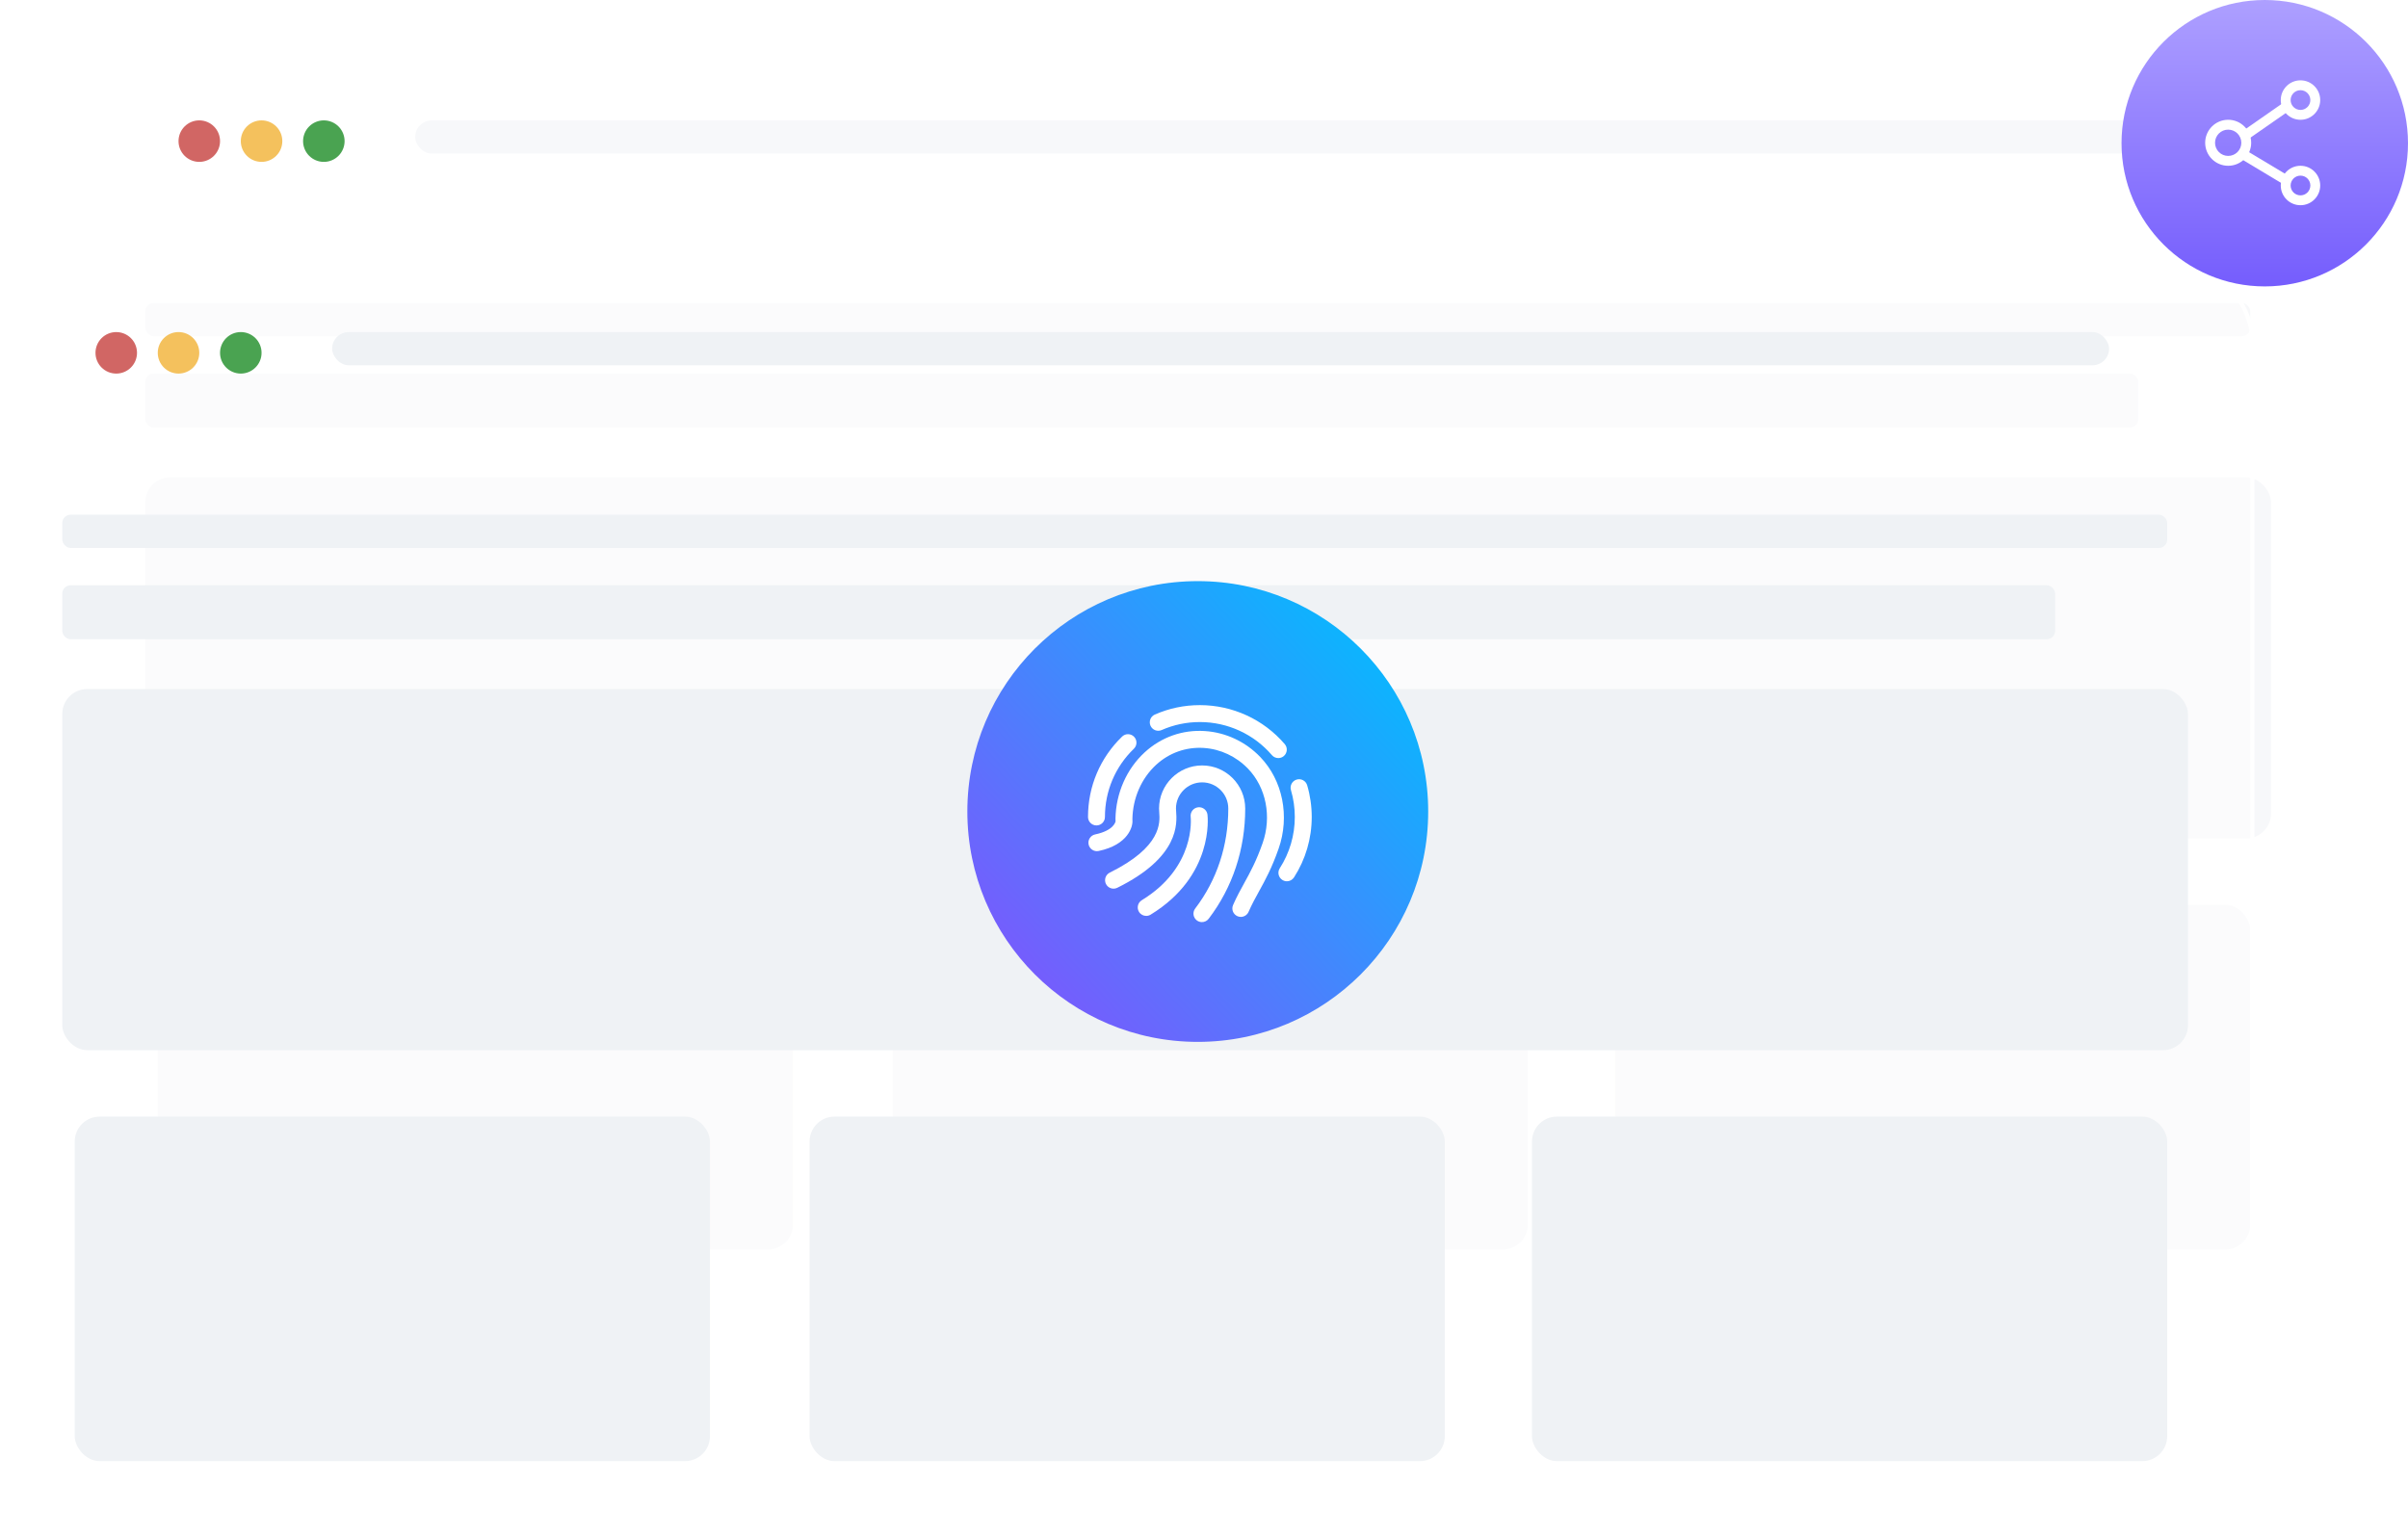 <svg xmlns="http://www.w3.org/2000/svg" xmlns:xlink="http://www.w3.org/1999/xlink" fill="none" version="1.1" width="580" height="370" viewBox="0 0 580 370"><defs><filter id="master_svg0_71_14816" filterUnits="objectBoundingBox" color-interpolation-filters="sRGB" x="0" y="0" width="543" height="308"><feFlood flood-opacity="0" result="BackgroundImageFix"/><feBlend mode="normal" in="SourceGraphic" in2="BackgroundImageFix" result="shape"/><feGaussianBlur in="BackgroundImage" stdDeviation="5"/><feComposite in2="SourceAlpha" operator="in" result="effect1_foregroundBlur"/><feBlend mode="normal" in="SourceGraphic" in2="effect1_foregroundBlur" result="shape"/></filter><filter id="master_svg1_71_14802" filterUnits="objectBoundingBox" color-interpolation-filters="sRGB" x="0" y="0" width="543" height="308"><feFlood flood-opacity="0" result="BackgroundImageFix"/><feBlend mode="normal" in="SourceGraphic" in2="BackgroundImageFix" result="shape"/><feGaussianBlur in="BackgroundImage" stdDeviation="5"/><feComposite in2="SourceAlpha" operator="in" result="effect1_foregroundBlur"/><feBlend mode="normal" in="SourceGraphic" in2="effect1_foregroundBlur" result="shape"/></filter><linearGradient x1="0.5" y1="0" x2="0.5" y2="1" id="master_svg2_57_14161"><stop offset="0.714%" stop-color="#AD9FFF" stop-opacity="1"/><stop offset="100%" stop-color="#755DFD" stop-opacity="1"/></linearGradient><clipPath id="master_svg3_71_14809"><rect x="526" y="15" width="38" height="38" rx="0"/></clipPath><linearGradient x1="0.873" y1="0.095" x2="0.097" y2="0.811" id="master_svg4_57_14151"><stop offset="0.714%" stop-color="#09B7FE" stop-opacity="1"/><stop offset="100%" stop-color="#755DFD" stop-opacity="1"/></linearGradient><clipPath id="master_svg5_71_14827"><rect x="258" y="165" width="62" height="62" rx="0"/></clipPath></defs><g><g><g><g filter="url(#master_svg0_71_14816)"><rect x="20" y="11" width="543" height="308" rx="20" fill="#FFFFFF" fill-opacity="0.49"/><rect x="20.5" y="11.5" width="542" height="307" rx="19.5" fill-opacity="0" stroke-opacity="1" stroke="#FFFFFF" fill="none" stroke-width="1"/></g><g><rect x="100" y="29" width="428" height="8" rx="4" fill="#F7F8FA" fill-opacity="1"/></g><g><rect x="35" y="73" width="507" height="8" rx="2" fill="#F7F8FA" fill-opacity="1"/></g><g><rect x="35" y="90" width="480" height="13" rx="2" fill="#F7F8FA" fill-opacity="1"/></g><g><rect x="35" y="115" width="512" height="87" rx="6" fill="#F7F8FA" fill-opacity="1"/></g><g><rect x="38" y="218" width="153" height="83" rx="6" fill="#F7F8FA" fill-opacity="1"/></g><g><rect x="215" y="218" width="153" height="83" rx="6" fill="#F7F8FA" fill-opacity="1"/></g><g><rect x="389" y="218" width="153" height="83" rx="6" fill="#F7F8FA" fill-opacity="1"/></g><g><ellipse cx="48" cy="34" rx="5" ry="5" fill="#D16664" fill-opacity="1"/></g><g><ellipse cx="63" cy="34" rx="5" ry="5" fill="#F4C15D" fill-opacity="1"/></g><g><ellipse cx="78" cy="34" rx="5" ry="5" fill="#4AA351" fill-opacity="1"/></g></g></g><g><g><g filter="url(#master_svg1_71_14802)"><rect x="0" y="62" width="543" height="308" rx="20" fill="#FFFFFF" fill-opacity="0.49"/><rect x="0.5" y="62.5" width="542" height="307" rx="19.5" fill-opacity="0" stroke-opacity="1" stroke="#FFFFFF" fill="none" stroke-width="1"/></g><g><rect x="80" y="80" width="428" height="8" rx="4" fill="#EFF2F5" fill-opacity="1"/></g><g><rect x="15" y="124" width="507" height="8" rx="2" fill="#EFF2F5" fill-opacity="1"/></g><g><rect x="15" y="141" width="480" height="13" rx="2" fill="#EFF2F5" fill-opacity="1"/></g><g><rect x="15" y="166" width="512" height="87" rx="6" fill="#EFF2F5" fill-opacity="1"/></g><g><rect x="18" y="269" width="153" height="83" rx="6" fill="#EFF2F5" fill-opacity="1"/></g><g><rect x="195" y="269" width="153" height="83" rx="6" fill="#EFF2F5" fill-opacity="1"/></g><g><rect x="369" y="269" width="153" height="83" rx="6" fill="#EFF2F5" fill-opacity="1"/></g><g><ellipse cx="28" cy="85" rx="5" ry="5" fill="#D16664" fill-opacity="1"/></g><g><ellipse cx="43" cy="85" rx="5" ry="5" fill="#F4C15D" fill-opacity="1"/></g><g><ellipse cx="58" cy="85" rx="5" ry="5" fill="#4AA351" fill-opacity="1"/></g></g></g><g><g><ellipse cx="545.5" cy="34.5" rx="34.5" ry="34.5" fill="url(#master_svg2_57_14161)" fill-opacity="1"/></g><g clip-path="url(#master_svg3_71_14809)"><g><path d="M536.687,28.854C533.628,28.854,531.146,31.338,531.146,34.396C531.146,37.456,533.627,39.937,536.687,39.937C539.749,39.937,542.229,37.458,542.229,34.396C542.229,31.338,539.747,28.854,536.687,28.854ZM536.687,31.229C538.435,31.229,539.854,32.649,539.854,34.396C539.854,36.145,538.437,37.562,536.687,37.562C534.938,37.562,533.521,36.145,533.521,34.396C533.521,32.647,534.938,31.229,536.687,31.229ZM554.104,39.937C551.48,39.937,549.352,42.064,549.352,44.688C549.352,47.312,551.479,49.439,554.103,49.439C556.727,49.439,558.854,47.312,558.854,44.687C558.854,42.065,556.726,39.937,554.104,39.937ZM554.104,42.312C555.416,42.312,556.48,43.376,556.48,44.688C556.481,46,555.417,47.064,554.105,47.064C552.792,47.064,551.728,46,551.729,44.687C551.729,43.376,552.793,42.312,554.104,42.312ZM554.104,19.354C551.48,19.354,549.352,21.481,549.352,24.105C549.352,26.729,551.479,28.856,554.103,28.856C556.727,28.856,558.854,26.728,558.854,24.104C558.854,21.482,556.726,19.354,554.104,19.354ZM554.104,21.729C555.416,21.729,556.48,22.792,556.48,24.105C556.481,25.417,555.417,26.481,554.105,26.481C552.792,26.48,551.728,25.416,551.729,24.104C551.729,22.793,552.793,21.729,554.104,21.729Z" fill="#FFFFFF" fill-opacity="1" style="mix-blend-mode:passthrough"/></g><g><path d="M539.232,36.556C539.569,35.993,540.299,35.811,540.861,36.149L550.757,42.086C551.312,42.427,551.489,43.151,551.154,43.709C550.819,44.268,550.096,44.452,549.535,44.122L539.639,38.185C539.077,37.847,538.894,37.118,539.232,36.556ZM549.863,24.826C550.401,24.459,551.135,24.594,551.507,25.129C551.88,25.663,551.751,26.398,551.22,26.775L541.72,33.391C541.182,33.759,540.448,33.624,540.076,33.089C539.704,32.554,539.832,31.819,540.363,31.442L549.863,24.826Z" fill="#FFFFFF" fill-opacity="1" style="mix-blend-mode:passthrough"/></g></g></g><g><g><ellipse cx="288.5" cy="195.5" rx="55.5" ry="55.5" fill="url(#master_svg4_57_14151)" fill-opacity="1"/></g><g clip-path="url(#master_svg5_71_14827)"><g><path d="M314.854,189.188C314.537,188.109,313.406,187.491,312.322,187.808C311.242,188.127,310.624,189.26,310.942,190.341C311.558,192.434,311.871,194.612,311.871,196.815C311.871,201.215,310.62,205.485,308.252,209.166C307.643,210.113,307.916,211.375,308.864,211.984C309.192,212.195,309.574,212.308,309.965,212.308C310.635,212.308,311.291,211.978,311.682,211.371C314.473,207.032,315.949,201.998,315.949,196.815C315.949,194.222,315.581,191.656,314.854,189.188ZM279.801,175.877C282.707,174.598,285.803,173.949,289.006,173.949C295.678,173.949,302.002,176.855,306.355,181.92C306.758,182.389,307.329,182.63,307.902,182.63C308.372,182.63,308.846,182.468,309.23,182.138C310.084,181.404,310.182,180.116,309.448,179.263C304.319,173.295,296.868,169.872,289.006,169.872C285.234,169.872,281.585,170.637,278.158,172.145C277.128,172.599,276.66,173.802,277.114,174.833C277.568,175.863,278.769,176.33,279.801,175.877ZM264.101,198.854C265.227,198.854,266.14,197.942,266.14,196.815C266.14,190.563,268.615,184.725,273.111,180.378C273.919,179.595,273.941,178.304,273.158,177.495C272.375,176.686,271.086,176.665,270.276,177.447C264.979,182.569,262.063,189.448,262.063,196.815C262.063,197.942,262.975,198.854,264.101,198.854Z" fill="#FFFFFF" fill-opacity="1" style="mix-blend-mode:passthrough"/></g><g><path d="M303.545,182.364C299.983,178.665,295.246,176.447,290.209,176.119C284.833,175.761,279.689,177.59,275.711,181.249C271.356,185.252,268.793,191.073,268.678,197.217C268.673,197.46,268.68,197.708,268.698,197.861C268.696,197.883,268.391,200.052,263.781,201.022C262.679,201.253,261.973,202.334,262.205,203.436C262.436,204.537,263.515,205.245,264.62,205.012C271.704,203.522,272.9,199.157,272.763,197.609C272.755,197.505,272.753,197.4,272.755,197.296C272.85,192.259,274.933,187.503,278.471,184.25C281.622,181.355,285.699,179.917,289.944,180.189C293.966,180.45,297.754,182.227,300.61,185.193C304.97,189.719,306.349,196.748,304.125,203.098C302.587,207.489,301.118,210.154,299.698,212.731C298.806,214.348,297.884,216.02,297.002,218.032C296.549,219.063,297.018,220.265,298.049,220.718C298.316,220.835,298.594,220.891,298.867,220.891C299.652,220.891,300.4,220.435,300.735,219.671C301.544,217.828,302.382,216.308,303.269,214.699C304.77,211.975,306.323,209.159,307.973,204.447C310.701,196.656,308.963,187.988,303.545,182.364Z" fill="#FFFFFF" fill-opacity="1" style="mix-blend-mode:passthrough"/></g><g><path d="M289.549,184.403C283.827,184.403,279.171,189.058,279.171,194.78C279.171,195.032,279.191,195.338,279.218,195.693C279.401,198.187,279.831,204.028,267.306,210.222C266.297,210.721,265.884,211.944,266.382,212.953C266.884,213.963,268.105,214.375,269.114,213.877C284.099,206.465,283.507,198.422,283.284,195.394C283.267,195.155,283.249,194.95,283.249,194.78C283.249,191.307,286.075,188.48,289.549,188.48C293.023,188.48,295.849,191.307,295.849,194.78C295.849,203.709,293.094,212.038,287.881,218.868C287.198,219.764,287.37,221.043,288.265,221.726C288.62,221.998,289.054,222.145,289.501,222.144C290.115,222.144,290.722,221.868,291.123,221.343C296.883,213.795,299.927,204.61,299.927,194.78C299.927,189.058,295.272,184.403,289.549,184.403Z" fill="#FFFFFF" fill-opacity="1" style="mix-blend-mode:passthrough"/></g><g><path d="M290.839,196.266C290.707,195.152,289.705,194.36,288.583,194.486C287.467,194.615,286.666,195.625,286.789,196.74C286.844,197.235,287.981,208.949,275.016,216.871C274.055,217.458,273.752,218.713,274.34,219.674C274.724,220.303,275.394,220.649,276.081,220.649C276.443,220.649,276.811,220.553,277.142,220.35C292.41,211.02,290.911,196.864,290.839,196.266Z" fill="#FFFFFF" fill-opacity="1" style="mix-blend-mode:passthrough"/></g></g></g></g></svg>
